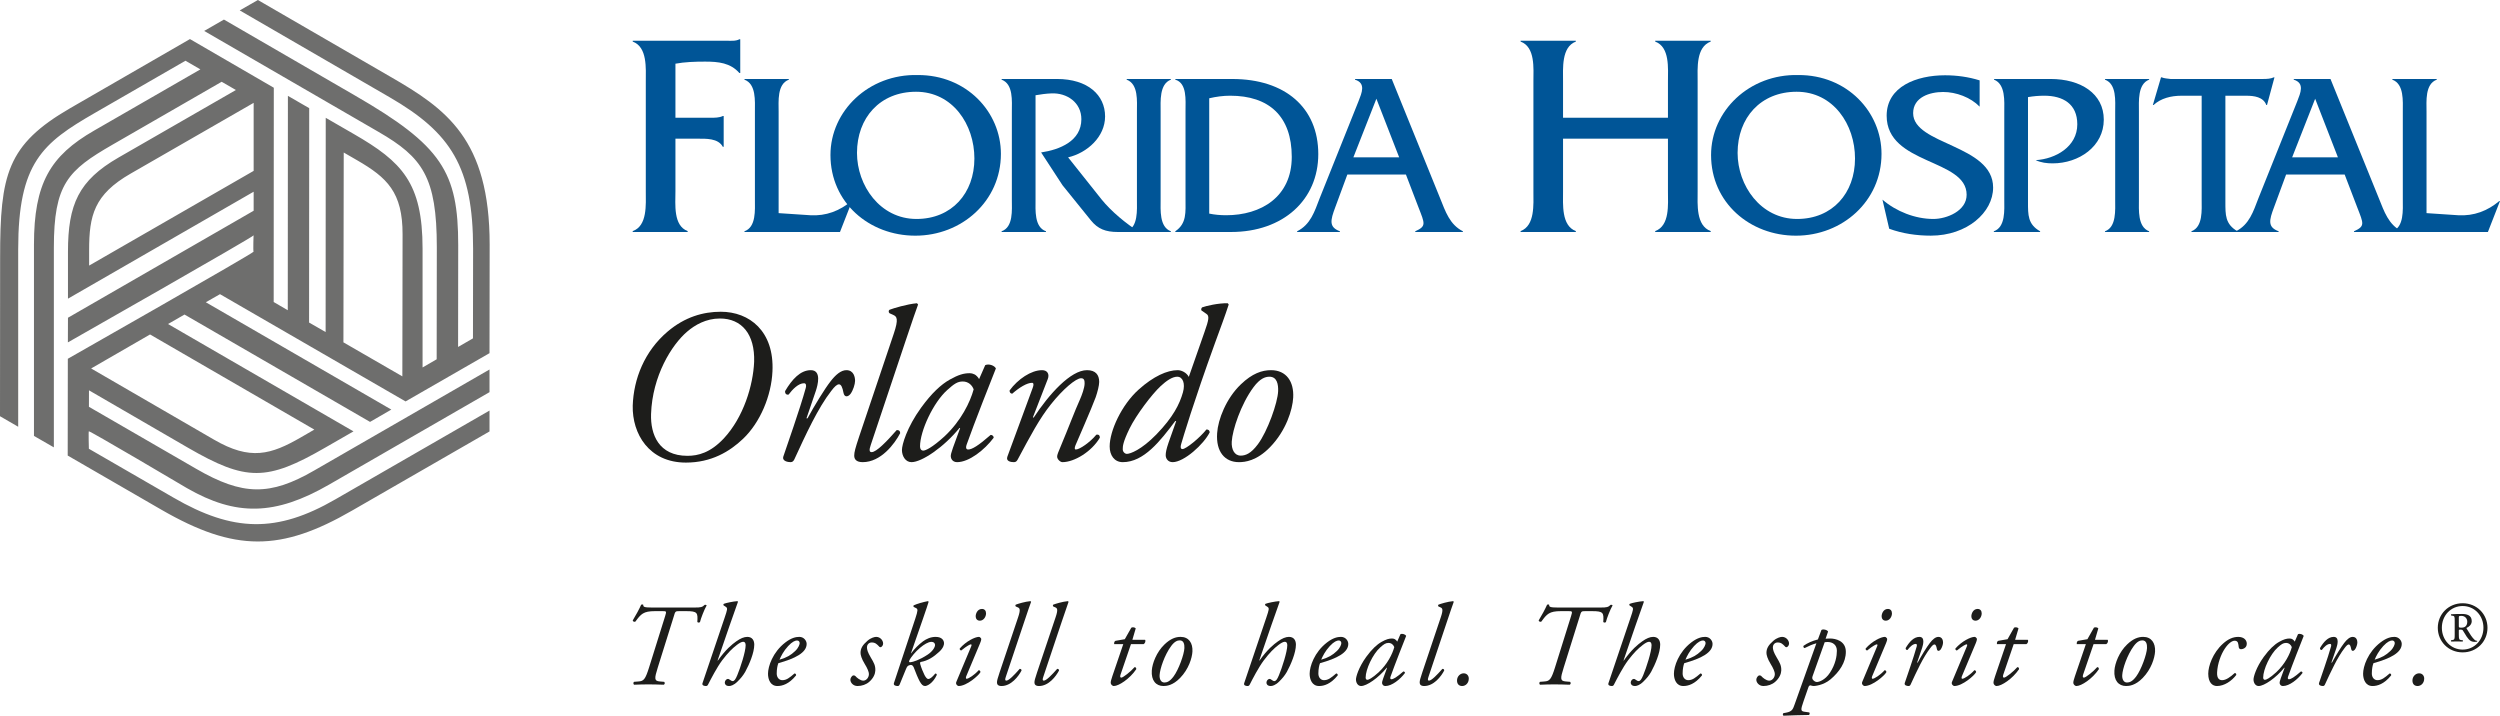 <?xml version="1.0" encoding="UTF-8"?>
<svg xmlns="http://www.w3.org/2000/svg" xmlns:xlink="http://www.w3.org/1999/xlink" width="805.57pt" height="230.62pt" viewBox="0 0 805.57 230.62" version="1.1">
<defs>
<clipPath id="clip1">
  <path d="M 770 25 L 805.57 25 L 805.57 75 L 770 75 Z M 770 25 "/>
</clipPath>
<clipPath id="clip2">
  <path d="M 574 202 L 595 202 L 595 230.621 L 574 230.621 Z M 574 202 "/>
</clipPath>
</defs>
<g id="surface1">
<path style=" stroke:none;fill-rule:nonzero;fill:rgb(43.1%,43.1%,42.699%);fill-opacity:1;" d="M 129.719 75.555 C 129.762 61.949 124.73 57.215 115.016 51.605 L 110.758 49.145 L 110.66 110.312 L 129.648 121.277 Z M 68.926 141.652 C 80.688 148.492 87.301 146.504 97.02 140.895 L 101.281 138.426 L 48.348 107.773 L 29.367 118.73 Z M 42.102 55.938 C 30.301 62.707 28.719 69.434 28.719 80.656 L 28.719 85.578 L 81.734 55.062 L 81.734 33.141 Z M 99.594 103.938 L 104.926 106.992 L 104.961 37.961 L 114.008 43.184 C 129.539 52.137 136.164 58.871 136.164 80.156 L 136.164 118.406 L 140.707 115.77 L 140.754 79.66 C 140.754 57.059 136.152 50.691 121.988 42.508 L 65.793 9.969 L 72.156 6.305 L 114.305 30.73 C 142.422 46.961 147.648 55.43 147.648 79.008 L 147.609 111.801 L 152.402 109.031 L 152.445 80.156 C 152.445 53.785 145.32 42.781 125.5 31.312 L 77.25 3.352 L 83.098 0.004 L 125.75 24.699 C 143.727 35.07 157.781 44.777 157.781 78.836 L 157.734 113.797 L 130.684 129.352 L 70.887 94.789 L 66.324 97.395 L 126.094 131.98 L 119.238 135.949 L 59.453 101.355 L 54.145 104.41 L 113.902 139 L 104.84 144.211 C 85.891 155.152 79.359 155.113 60.617 144.297 L 28.672 125.773 L 28.656 131.082 L 63.227 151.07 C 78.203 159.746 86.996 159.852 101.242 151.609 L 157.734 119.059 L 157.734 126.363 L 106.043 156.156 C 88.594 166.211 76.027 166.367 60.211 157.273 C 60.211 157.273 28.336 138.398 28.637 139 C 28.469 138.676 28.637 144.602 28.637 144.602 L 55.871 160.332 C 75.152 171.523 89.242 171.777 108.062 160.906 L 157.734 132.293 L 157.734 139.023 L 113.48 164.508 C 90.527 177.766 75.723 177.949 51.945 164.211 L 21.816 146.793 L 21.855 115.605 C 21.855 115.605 81.859 81.484 81.699 81.105 C 81.531 80.734 81.699 75.363 81.734 75.824 C 81.781 76.27 21.871 110.328 21.871 110.328 L 21.902 102.383 L 81.734 67.906 L 81.734 61.777 L 21.902 96.238 L 21.902 81.145 C 21.902 65.773 25.367 58.172 38.176 50.773 L 76.016 29 L 71.422 26.348 L 36.281 46.602 C 21.824 54.926 17.355 59.332 17.355 79.828 L 17.355 144.152 L 10.945 140.465 L 10.945 78.836 C 10.945 59.102 16.125 50.238 30.371 42.055 L 64.566 22.355 L 59.762 19.57 L 30.496 36.43 C 13.719 46.102 5.863 52.387 5.863 80.32 L 5.863 137.516 L 0 134.117 L 0.039 82.965 C 0.039 56.301 2.227 46.664 22.602 34.867 L 61.207 12.59 L 88.227 28.27 L 88.188 97.316 L 92.73 99.969 L 92.77 30.883 L 99.637 34.855 L 99.594 103.938 "/>
<path style=" stroke:none;fill-rule:nonzero;fill:rgb(0%,33.333%,59.215%);fill-opacity:1;" d="M 217.645 61.637 C 217.645 65.852 216.902 72.691 221.578 74.465 L 221.578 74.754 L 203.879 74.754 L 203.879 74.465 C 208.66 72.785 208.094 65.852 208.094 61.637 L 208.094 26.332 C 208.094 22.023 208.66 15.18 203.879 13.398 L 203.879 13.121 L 233.848 13.121 C 235.438 13.121 237.035 13.312 238.246 12.656 L 238.531 12.656 L 238.531 23.52 L 238.246 23.52 C 235.352 20.242 231.504 19.855 227.195 19.855 C 223.926 19.855 220.648 19.965 217.645 20.523 L 217.645 37.945 L 228.887 37.945 C 230.289 37.945 231.781 37.945 232.914 37.383 L 233.191 37.383 L 233.191 47.305 L 232.914 47.305 C 231.41 44.496 227.48 44.688 224.574 44.688 L 217.645 44.688 "/>
<path style=" stroke:none;fill-rule:nonzero;fill:rgb(0%,33.333%,59.215%);fill-opacity:1;" d="M 261.086 69.355 C 266.18 69.66 270.598 67.934 274.344 64.781 L 274.566 64.781 L 270.668 74.754 L 239.883 74.754 L 239.883 74.527 C 243.703 73.172 243.254 67.633 243.254 64.262 L 243.254 36.016 C 243.254 32.562 243.703 27.094 239.883 25.672 L 239.883 25.449 L 254.191 25.449 L 254.191 25.672 C 250.367 27.094 250.895 32.641 250.895 36.016 L 250.895 68.676 "/>
<path style=" stroke:none;fill-rule:nonzero;fill:rgb(0%,33.333%,59.215%);fill-opacity:1;" d="M 276.145 49.273 C 276.145 59.762 283.559 70.555 295.32 70.555 C 306.707 70.555 313.977 62.242 313.977 51.07 C 313.977 40.141 307.008 29.566 295.172 29.566 C 283.559 29.566 276.145 37.961 276.145 49.273 M 322.52 49.578 C 322.52 64.852 309.852 75.941 294.945 75.941 C 280.109 75.941 267.598 65.309 267.598 49.949 C 267.598 35.715 279.965 23.801 295.691 24.18 C 311.43 24.102 322.52 36.09 322.52 49.578 "/>
<path style=" stroke:none;fill-rule:nonzero;fill:rgb(0%,33.333%,59.215%);fill-opacity:1;" d="M 340.57 25.449 C 350.609 25.449 356.09 30.691 356.09 37.508 C 356.09 44.105 350.312 49.273 344.172 50.703 L 354.957 64.262 C 358.105 68.148 362.828 72.051 367.102 74.754 L 360.199 74.754 C 356.234 74.754 353.762 73.773 351.512 71.004 L 342.371 59.688 L 335.48 49.121 C 341.477 48.227 348.445 45.453 348.445 38.41 C 348.445 33.02 343.801 29.867 338.777 30.094 C 337.051 30.168 335.41 30.391 333.68 30.691 L 333.68 64.262 C 333.68 67.707 333.234 73.176 337.051 74.527 L 337.051 74.754 L 322.742 74.754 L 322.742 74.527 C 326.566 73.176 326.047 67.633 326.047 64.262 L 326.047 36.016 C 326.047 32.559 326.566 27.094 322.742 25.672 L 322.742 25.449 "/>
<path style=" stroke:none;fill-rule:nonzero;fill:rgb(0%,33.333%,59.215%);fill-opacity:1;" d="M 366.352 36.016 C 366.352 32.566 366.867 27.098 363.043 25.672 L 363.043 25.449 L 377.281 25.449 L 377.281 25.672 C 373.535 27.098 373.984 32.641 373.984 36.016 L 373.984 64.262 C 373.984 67.633 373.535 73.105 377.281 74.527 L 377.281 74.754 L 363.043 74.754 L 363.043 74.527 C 366.797 73.18 366.352 67.633 366.352 64.262 "/>
<path style=" stroke:none;fill-rule:nonzero;fill:rgb(0%,33.333%,59.215%);fill-opacity:1;" d="M 389.645 68.828 C 391.445 69.199 393.242 69.355 395.121 69.355 C 406.273 69.355 416.242 63.504 416.242 50.555 C 416.242 37.434 408.898 30.84 396.387 30.84 C 394.145 30.84 391.895 31.141 389.645 31.668 Z M 382.008 35.715 C 382.008 32.27 382.535 26.793 378.715 25.672 L 378.715 25.453 L 397.062 25.453 C 414.148 25.453 424.789 34.734 424.789 49.648 C 424.789 64.406 413.473 74.754 396.684 74.754 L 378.715 74.754 L 378.715 74.527 C 382.453 71.973 382.008 68.375 382.008 63.961 "/>
<path style=" stroke:none;fill-rule:nonzero;fill:rgb(0%,33.333%,59.215%);fill-opacity:1;" d="M 443.512 31.816 L 436.094 50.703 L 450.855 50.703 Z M 434.148 56.246 L 430.25 66.812 C 428.684 71.004 428.156 73.176 431.754 74.527 L 431.754 74.754 L 417.969 74.754 L 417.969 74.527 C 422.316 72.348 423.59 68.148 425.234 63.887 L 437.746 32.641 C 438.801 29.941 440.219 26.793 436.617 25.672 L 436.617 25.449 L 448.457 25.449 L 464.047 63.887 C 465.77 68.148 467.113 72.348 471.387 74.527 L 471.387 74.754 L 456.027 74.754 L 456.027 74.527 C 459.695 72.875 459.102 72.051 457.074 66.812 L 453.031 56.246 "/>
<path style=" stroke:none;fill-rule:nonzero;fill:rgb(0%,33.333%,59.215%);fill-opacity:1;" d="M 503.656 44.688 L 503.656 61.637 C 503.656 65.852 503.094 72.691 507.777 74.465 L 507.777 74.754 L 489.98 74.754 L 489.98 74.465 C 494.668 72.691 494.109 65.852 494.109 61.637 L 494.109 26.234 C 494.109 22.023 494.758 15.18 489.98 13.398 L 489.98 13.125 L 507.777 13.125 L 507.777 13.398 C 503.094 15.18 503.656 22.023 503.656 26.332 L 503.656 37.945 L 537.461 37.945 L 537.461 26.332 C 537.461 22.023 538.117 15.18 533.352 13.398 L 533.352 13.125 L 551.234 13.125 L 551.234 13.398 C 546.453 15.18 547.023 22.023 547.023 26.234 L 547.023 61.637 C 547.023 65.852 546.453 72.691 551.234 74.465 L 551.234 74.754 L 533.352 74.754 L 533.352 74.465 C 538.117 72.691 537.461 65.852 537.461 61.637 L 537.461 44.688 "/>
<path style=" stroke:none;fill-rule:nonzero;fill:rgb(0%,33.333%,59.215%);fill-opacity:1;" d="M 559.902 49.273 C 559.902 59.762 567.32 70.555 579.082 70.555 C 590.473 70.555 597.738 62.242 597.738 51.07 C 597.738 40.141 590.773 29.566 578.93 29.566 C 567.32 29.566 559.902 37.961 559.902 49.273 M 606.277 49.578 C 606.277 64.852 593.617 75.941 578.711 75.941 C 563.875 75.941 551.355 65.309 551.355 49.949 C 551.355 35.715 563.719 23.801 579.457 24.18 C 595.188 24.102 606.277 36.09 606.277 49.578 "/>
<path style=" stroke:none;fill-rule:nonzero;fill:rgb(0%,33.333%,59.215%);fill-opacity:1;" d="M 637.895 34.363 C 634.98 31.367 630.336 29.641 626.137 29.641 C 621.859 29.641 616.469 31.293 616.469 36.469 C 616.469 46.723 642.238 46.582 642.238 60.434 C 642.238 68.453 633.852 75.934 622.164 75.934 C 617.598 75.934 613.023 75.273 608.75 73.703 L 606.578 64.328 C 611.004 68.148 617.145 70.555 622.988 70.555 C 627.258 70.555 633.703 68.004 633.703 62.762 C 633.703 51.07 607.934 53.172 607.934 37.289 C 607.934 27.852 617.598 24.258 626.738 24.258 C 630.48 24.258 634.297 24.773 637.895 25.902 "/>
<path style=" stroke:none;fill-rule:nonzero;fill:rgb(0%,33.333%,59.215%);fill-opacity:1;" d="M 660.746 25.449 C 670.488 25.449 677.898 30.168 677.898 38.555 C 677.898 47.18 669.891 52.641 661.426 52.641 C 659.543 52.641 657.676 52.418 655.953 51.602 C 662.398 51.227 669.363 47.254 669.363 40.059 C 669.363 33.461 664.719 30.84 658.723 30.84 C 656.93 30.84 655.203 30.992 653.477 31.293 L 653.477 65.082 C 653.477 69.281 653.41 72.273 657.383 74.527 L 657.383 74.754 L 642.465 74.754 L 642.465 74.527 C 646.289 73.176 645.836 67.633 645.836 64.262 L 645.836 36.016 C 645.836 32.641 646.289 27.168 642.539 25.672 L 642.539 25.449 "/>
<path style=" stroke:none;fill-rule:nonzero;fill:rgb(0%,33.333%,59.215%);fill-opacity:1;" d="M 681.57 36.016 C 681.57 32.566 682.098 27.098 678.281 25.672 L 678.281 25.449 L 692.512 25.449 L 692.512 25.672 C 688.766 27.098 689.219 32.641 689.219 36.016 L 689.219 64.262 C 689.219 67.633 688.766 73.105 692.512 74.527 L 692.512 74.754 L 678.281 74.754 L 678.281 74.527 C 682.027 73.18 681.57 67.633 681.57 64.262 "/>
<path style=" stroke:none;fill-rule:nonzero;fill:rgb(0%,33.333%,59.215%);fill-opacity:1;" d="M 717.082 65.008 C 717.082 69.281 717.004 72.195 720.98 74.527 L 720.98 74.754 L 706.145 74.754 L 706.145 74.527 C 709.898 73.105 709.438 67.633 709.438 64.262 L 709.438 30.848 L 702.852 30.848 C 699.621 30.848 696.262 31.668 693.934 33.844 L 693.711 33.844 L 696.336 24.926 L 696.559 24.926 C 697.457 25.297 698.43 25.297 699.402 25.449 L 729.215 25.449 C 730.492 25.449 731.695 25.379 732.668 24.926 L 732.898 24.926 L 730.492 33.844 L 730.273 33.844 C 729.301 31.219 726.305 30.848 723.824 30.848 L 717.082 30.848 "/>
<path style=" stroke:none;fill-rule:nonzero;fill:rgb(0%,33.333%,59.215%);fill-opacity:1;" d="M 746.008 31.816 L 738.59 50.703 L 753.348 50.703 Z M 736.645 56.246 L 732.746 66.812 C 731.168 71.004 730.645 73.176 734.238 74.527 L 734.238 74.754 L 720.465 74.754 L 720.465 74.527 C 724.801 72.348 726.078 68.148 727.723 63.887 L 740.238 32.641 C 741.285 29.941 742.711 26.793 739.105 25.672 L 739.105 25.449 L 750.949 25.449 L 766.531 63.887 C 768.258 68.148 769.609 72.348 773.879 74.527 L 773.879 74.754 L 758.52 74.754 L 758.52 74.527 C 762.191 72.875 761.59 72.051 759.566 66.812 L 755.523 56.246 "/>
<g clip-path="url(#clip1)" clip-rule="nonzero">
<path style=" stroke:none;fill-rule:nonzero;fill:rgb(0%,33.333%,59.215%);fill-opacity:1;" d="M 792.078 69.355 C 797.176 69.66 801.594 67.934 805.34 64.781 L 805.566 64.781 L 801.672 74.754 L 770.879 74.754 L 770.879 74.527 C 774.699 73.172 774.254 67.633 774.254 64.262 L 774.254 36.016 C 774.254 32.562 774.699 27.094 770.879 25.672 L 770.879 25.449 L 785.191 25.449 L 785.191 25.672 C 781.363 27.094 781.895 32.641 781.895 36.016 L 781.895 68.676 "/>
</g>
<path style=" stroke:none;fill-rule:nonzero;fill:rgb(11.4%,11.4%,10.599%);fill-opacity:1;" d="M 221.445 106.84 C 216.395 111.125 210.203 121.172 209.789 133.387 C 209.574 140 212.246 146.879 221.516 146.879 C 224.953 146.879 228.895 145.895 233.246 141.258 C 239.57 134.449 242.664 124.266 243.004 116.609 C 243.289 107.688 239.008 102.629 231.98 102.629 C 227.484 102.629 223.906 104.734 221.445 106.84 M 248.906 119.695 C 248.559 127.488 244.98 136.125 239.422 141.406 C 235.145 145.48 229.242 149.059 221.023 149.059 C 209.09 149.059 203.676 139.715 203.883 130.723 C 204.164 122.09 207.676 113.168 215.125 106.84 C 220.676 102.137 226.57 100.453 232.266 100.453 C 241.465 100.453 249.539 106.707 248.906 119.695 "/>
<path style=" stroke:none;fill-rule:nonzero;fill:rgb(11.4%,11.4%,10.599%);fill-opacity:1;" d="M 262.887 125.949 L 259.867 134.797 L 260.211 134.797 C 262.328 130.863 265.77 125.246 267.594 122.926 C 269.203 120.82 270.965 119.277 272.719 119.277 C 275.18 119.277 275.527 121.664 275.527 122.719 C 275.527 123.77 274.895 125.805 274.055 126.93 C 273.207 127.984 272.086 128.059 271.801 126.586 C 271.453 124.754 271.031 123.844 270.336 123.844 C 269.699 123.844 268.926 124.547 267.867 125.949 C 263.586 131.426 259.652 140 255.934 148.07 C 255.652 148.633 255.305 148.918 254.738 148.918 C 253.965 148.918 251.934 148.633 252.414 147.098 C 253.332 144.277 257.766 131.848 259.652 124.965 C 259.867 124.195 259.727 123.492 259.098 123.492 C 257.266 123.492 255.367 125.461 254.109 127.145 C 253.402 127.285 252.918 126.859 252.98 126.02 C 255.223 122.227 257.898 119.277 261.266 119.277 C 264.789 119.277 263.52 124.055 262.887 125.949 "/>
<path style=" stroke:none;fill-rule:nonzero;fill:rgb(11.4%,11.4%,10.599%);fill-opacity:1;" d="M 280.586 143.367 C 280.023 144.988 280.098 145.688 280.867 145.688 C 282.414 145.688 285.715 142.25 288.945 138.586 C 289.648 138.52 290.066 138.875 290.066 139.578 C 288.246 143.09 283.816 148.918 277.988 148.918 C 275.879 148.918 275.254 147.938 275.254 146.812 C 275.254 145.688 275.605 144.426 276.789 140.836 L 287.969 107.617 C 289.648 102.699 288.945 101.996 287.891 101.508 L 286.629 100.934 C 286.277 100.66 286.277 100.027 286.629 99.816 C 287.891 99.328 292.25 98 295.477 97.711 L 295.828 98.133 C 294.918 100.66 294.215 102.633 291.68 110.215 "/>
<path style=" stroke:none;fill-rule:nonzero;fill:rgb(11.4%,11.4%,10.599%);fill-opacity:1;" d="M 305.238 125.668 C 300.742 129.672 296.457 138.871 296.457 143.859 C 296.457 144.707 296.879 145.199 297.508 145.199 C 298.215 145.199 300.324 144.277 304.328 140.629 C 309.668 135.648 312.613 129.598 313.738 125.461 C 313.246 124.125 312.055 122.926 310.227 122.926 C 308.543 122.926 307.418 123.699 305.238 125.668 M 317.465 117.66 C 318.652 117.105 320.48 117.805 320.902 118.719 C 319.852 121.312 313.738 136.836 311.492 143.23 C 311.07 144.426 311.418 144.844 311.98 144.844 C 313.176 144.844 315.215 143.648 319.223 140.137 C 319.711 140.137 320.199 140.488 320.199 141.047 C 317.25 144.988 312.262 148.918 308.402 148.918 C 306.789 148.918 306.363 147.59 306.363 147.02 C 306.363 146.531 306.508 145.895 307.07 144.277 L 309.383 137.957 L 309.176 137.891 C 304.188 144.074 297.02 148.918 293.715 148.918 C 291.754 148.918 290.629 146.949 290.629 144.988 C 290.629 143.367 292.176 137.75 296.812 131.359 C 300.18 126.727 303.199 123.906 306.086 122.293 C 308.824 120.754 310.578 120.258 312.402 120.258 C 313.176 120.258 313.672 120.477 314.094 120.676 C 314.379 120.82 315.148 121.445 315.492 122.156 "/>
<path style=" stroke:none;fill-rule:nonzero;fill:rgb(11.4%,11.4%,10.599%);fill-opacity:1;" d="M 332.84 134.449 L 333.059 134.59 C 338.039 127.004 344.988 119.277 350.262 119.277 C 353 119.277 354.191 120.754 354.191 123.066 C 354.191 124.195 353.633 126.367 353.07 127.984 C 351.805 131.496 346.75 142.945 346.539 143.512 C 346.258 144.215 346.184 144.844 346.676 144.844 C 347.879 144.844 351.25 142.523 353.277 140.066 C 354.262 139.926 354.398 140.488 354.398 141.047 C 351.738 145.543 346.184 148.918 342.324 148.918 C 341.691 148.918 340.641 148.004 340.641 147.156 C 340.641 146.531 340.852 146.039 342.324 142.523 C 343.801 139.082 346.402 132.199 348.008 128.691 C 348.57 127.422 349.492 124.965 349.492 123.559 C 349.492 122.719 349.418 121.879 348.363 121.879 C 346.676 121.879 342.539 125.387 338.672 130.234 C 334.949 134.867 332.07 140.344 327.93 148.07 C 327.57 148.707 327.289 148.918 326.66 148.918 C 325.891 148.918 323.992 148.707 324.621 147.098 C 324.98 146.176 332.418 125.949 332.773 124.965 C 333.121 124.055 333.121 123.352 332.555 123.352 C 330.938 123.352 328.484 124.828 326.172 126.859 C 325.609 126.859 325.254 126.367 325.324 125.805 C 327.996 122.156 332.281 119.277 335.789 119.277 C 337.48 119.277 338.25 120.539 337.617 122.156 "/>
<path style=" stroke:none;fill-rule:nonzero;fill:rgb(11.4%,11.4%,10.599%);fill-opacity:1;" d="M 374.004 124.406 C 371.195 127.004 366.133 133.676 363.965 138.098 C 361.781 142.598 361.781 143.859 361.781 144.77 C 361.781 145.617 362.484 146.25 363.113 146.25 C 364.172 146.25 367.75 144.988 372.605 140 C 378.07 134.375 380.117 130.156 381.172 126.441 C 382.004 123.492 381.098 121.387 379.34 121.387 C 377.723 121.387 375.828 122.719 374.004 124.406 M 388.125 106.984 C 389.531 103.043 389.734 101.785 388.754 101.152 L 387.133 100.027 C 386.996 99.754 387.066 99.328 387.352 99.043 C 388.684 98.555 392.613 97.645 395.633 97.711 L 395.922 98.133 C 394.652 102.062 393.602 104.734 391.492 110.566 C 384.543 129.746 381.234 140.98 380.605 143.09 C 380.324 144 380.391 144.707 381.027 144.707 C 382.148 144.707 386.574 141.125 388.754 138.383 C 389.387 138.383 389.734 138.668 389.805 139.293 C 387.914 143.156 381.523 148.918 377.863 148.918 C 376.391 148.918 375.621 147.793 375.621 146.668 C 375.621 145.828 375.828 144.707 376.531 142.664 L 378.992 135.715 L 378.715 135.648 C 373.863 142.105 368.594 148.918 361.781 148.918 C 359.047 148.918 357.566 146.668 357.566 143.859 C 357.566 138.875 361.359 130.516 366.91 125.527 C 371.688 121.238 376.113 119.277 379.484 119.277 C 380.605 119.277 382.293 119.98 383.066 121.445 "/>
<path style=" stroke:none;fill-rule:nonzero;fill:rgb(11.4%,11.4%,10.599%);fill-opacity:1;" d="M 403.926 124.754 C 399.844 130.234 397.109 138.586 396.902 142.312 C 396.762 144.773 397.742 146.812 399.781 146.812 C 401.324 146.812 403.074 146.176 405.324 143.156 C 408.422 139.016 411.723 129.746 411.852 126.02 C 411.926 123.844 411.504 121.387 409.051 121.387 C 407.641 121.387 405.961 122.016 403.926 124.754 M 416.703 128.125 C 416.492 131.988 414.449 138.727 409.258 144.074 C 404.902 148.566 401.109 148.918 399.215 148.918 C 394.723 148.918 391.773 145.617 392.195 139.578 C 392.469 135.219 395.07 128.406 399.844 123.844 C 403.504 120.328 406.66 119.277 409.543 119.277 C 414.527 119.277 416.988 123 416.703 128.125 "/>
<path style=" stroke:none;fill-rule:nonzero;fill:rgb(11.4%,11.4%,10.599%);fill-opacity:1;" d="M 223.875 195.762 C 225.785 195.762 226.316 195.66 227.062 194.906 C 227.25 194.828 227.633 194.906 227.699 195.09 C 226.949 196.363 225.785 199.402 225.562 200.418 C 225.414 200.684 224.883 200.684 224.699 200.418 C 224.883 197.461 224.773 196.926 221.137 196.926 L 218.852 196.926 C 217.652 196.926 217.566 196.996 217.125 198.582 L 211.945 215.125 C 210.863 218.613 210.742 219.434 212.617 219.586 L 214.008 219.703 C 214.309 219.961 214.27 220.488 213.855 220.637 C 211.836 220.562 210.52 220.531 208.906 220.531 C 207.367 220.531 206.098 220.562 204.328 220.637 C 204.027 220.449 204.027 219.926 204.289 219.703 L 205.754 219.586 C 207.406 219.473 207.934 218.945 209.133 215.125 L 214.309 198.582 C 214.836 196.926 214.723 196.926 213.52 196.926 L 211.047 196.926 C 207.332 196.926 206.539 197.828 204.738 200.305 C 204.371 200.465 203.949 200.273 203.879 199.93 C 204.816 198.422 206.055 196.105 206.578 194.906 C 206.73 194.715 207.145 194.715 207.293 194.906 C 207.18 195.574 207.707 195.762 209.996 195.762 "/>
<path style=" stroke:none;fill-rule:nonzero;fill:rgb(11.4%,11.4%,10.599%);fill-opacity:1;" d="M 233.516 198.984 C 234.34 196.516 234.527 195.984 233.93 195.574 L 233.141 195.055 C 233.062 194.859 233.062 194.715 233.254 194.562 C 233.852 194.301 236.328 193.777 237.641 193.703 L 237.793 193.926 C 237.039 196.027 235.84 199.434 235.094 201.582 L 231.223 212.832 L 231.223 212.789 L 231.305 212.875 C 233.93 209.156 235.879 207.66 237.223 206.68 C 238.578 205.703 239.777 205.219 240.793 205.219 C 242.445 205.219 243.047 206.418 243.047 207.734 C 243.047 210.32 241.434 214.113 240.117 216.516 C 239.367 217.793 238.652 218.613 237.68 219.586 C 236.445 220.832 235.43 221.055 234.941 221.055 C 233.703 221.055 233.551 220.262 233.551 219.961 C 233.551 219.324 234.078 218.758 234.566 218.758 C 234.715 218.758 234.906 218.84 235.094 218.984 C 235.395 219.215 235.809 219.473 236.07 219.473 C 236.621 219.473 236.996 218.918 237.562 217.598 C 238.578 215.164 240.266 209.988 240.266 207.918 C 240.266 207.207 240.004 206.793 239.477 206.793 C 238.953 206.793 238.164 207.25 237.449 207.809 C 235.879 209.012 234.641 210.246 232.688 212.789 C 231.008 215.055 229.129 218.684 228.152 220.598 C 228.004 220.898 227.812 221.055 227.477 221.055 C 227.062 221.055 226.047 220.938 226.387 220.074 "/>
<path style=" stroke:none;fill-rule:nonzero;fill:rgb(11.4%,11.4%,10.599%);fill-opacity:1;" d="M 253.961 208.184 C 252.496 209.758 251.633 211.484 251.18 212.57 C 253.66 211.824 254.82 211.109 256.211 209.793 C 257.367 208.711 257.672 207.582 257.672 207.25 C 257.672 206.871 257.48 206.379 256.812 206.379 C 256.285 206.379 255.309 206.719 253.961 208.184 M 259.926 207.48 C 259.926 210.32 256.211 212.195 250.809 213.695 C 250.543 214.34 250.281 215.535 250.281 217.035 C 250.281 218.312 251.066 219.172 252.082 219.172 C 253.434 219.172 254.371 218.426 256.016 217.004 C 256.359 217.004 256.586 217.301 256.512 217.637 C 254.223 220.449 252.082 221.055 250.504 221.055 C 248.254 221.055 247.473 218.945 247.473 217.109 C 247.473 214.75 248.969 210.168 253.059 207.02 C 255.008 205.512 256.469 205.219 257.562 205.219 C 259.059 205.219 259.926 206.492 259.926 207.48 "/>
<path style=" stroke:none;fill-rule:nonzero;fill:rgb(11.4%,11.4%,10.599%);fill-opacity:1;" d="M 284.566 207.355 C 284.566 207.957 284.191 208.371 283.891 208.516 C 283.629 208.598 283.402 208.516 283.176 208.215 C 282.543 207.582 282.051 207.02 280.887 207.02 C 279.801 207.02 279.355 207.957 279.355 208.516 C 279.355 209.305 279.543 210.094 280.629 211.934 C 281.566 213.508 282.129 214.449 282.051 216.098 C 282.012 217.109 281.488 218.5 280.098 219.699 C 279.129 220.562 277.738 221.055 276.312 221.055 C 274.883 221.055 274.02 219.926 274.02 219.059 C 274.02 218.684 274.172 218.27 274.59 217.824 C 274.883 217.562 275.297 217.562 275.605 217.824 C 276.09 218.391 277.215 219.324 278.191 219.324 C 279.086 219.324 279.988 218.391 279.988 217.184 C 279.988 216.547 279.543 215.387 278.605 213.883 C 277.629 212.301 277.289 211.035 277.289 210.395 C 277.289 208.934 277.926 207.852 279.543 206.457 C 280.629 205.512 281.824 205.219 282.312 205.219 C 283.703 205.219 284.566 206.418 284.566 207.355 "/>
<path style=" stroke:none;fill-rule:nonzero;fill:rgb(11.4%,11.4%,10.599%);fill-opacity:1;" d="M 300.098 206.828 C 299.125 206.828 297.738 207.656 296.457 208.742 C 295.066 209.914 293.5 211.75 293.008 212.832 C 292.855 213.207 292.895 213.473 293.387 213.391 C 294.176 213.316 296.27 212.684 298.898 210.953 C 300.469 209.914 301.301 208.598 301.301 207.809 C 301.301 207.355 300.965 206.828 300.098 206.828 M 294.926 199.363 C 295.785 196.738 295.82 196.254 295.184 195.949 L 294.516 195.617 C 294.285 195.465 294.242 195.238 294.434 195.055 C 295.562 194.527 297.398 194.004 299.008 193.703 L 299.238 193.891 C 298.941 194.938 298.484 196.215 297.398 199.402 L 293.535 210.508 L 293.605 210.508 C 294.695 209.043 295.938 207.773 297.434 206.648 C 298.484 205.891 299.871 205.223 301.488 205.223 C 303.66 205.223 304.191 206.492 304.191 207.281 C 304.191 207.727 304.035 208.742 302.648 210.02 C 300.891 211.637 299.051 212.906 296.645 213.316 C 296.387 213.473 296.457 213.809 296.535 214.039 C 296.832 215.125 297.512 216.777 297.922 217.562 C 298.379 218.391 298.754 218.793 299.125 218.793 C 299.609 218.793 300.328 218.312 301.379 217.035 C 301.711 217.035 301.859 217.184 301.859 217.492 C 300.555 220.301 298.676 221.055 298.074 221.055 C 297.398 221.055 296.949 220.598 296.352 219.547 C 295.895 218.723 294.965 216.543 294.621 215.531 C 294.324 214.566 293.91 214.141 293.23 214.297 C 292.484 214.484 292.297 214.676 291.848 215.797 L 289.895 220.562 C 289.746 220.898 289.594 221.055 289.254 221.055 C 288.84 221.055 287.758 220.938 288.059 220.074 "/>
<path style=" stroke:none;fill-rule:nonzero;fill:rgb(11.4%,11.4%,10.599%);fill-opacity:1;" d="M 317.73 197.641 C 317.73 198.801 316.902 200.004 315.738 200.004 C 314.762 200.004 314.391 199.25 314.391 198.582 C 314.391 197.754 314.949 196.215 316.422 196.215 C 317.277 196.215 317.73 196.816 317.73 197.641 M 312.926 208.332 C 313.113 207.914 313.113 207.621 312.852 207.621 C 312.594 207.621 311.617 208.07 309.738 209.605 C 309.402 209.574 309.18 209.273 309.25 208.973 C 311.312 206.602 314.207 205.219 315.438 205.219 C 315.703 205.219 315.891 205.441 316.039 205.59 C 316.266 205.812 316.266 206.16 315.816 207.25 L 311.352 217.898 C 311.207 218.27 311.172 218.723 311.461 218.723 C 312.105 218.723 314.09 217.41 315.363 215.953 C 315.738 215.988 315.926 216.246 315.926 216.59 C 315.363 217.668 311.504 221.055 308.91 221.055 C 308.723 221.055 308.496 220.938 308.309 220.707 C 308.086 220.449 307.977 220.105 308.164 219.699 "/>
<path style=" stroke:none;fill-rule:nonzero;fill:rgb(11.4%,11.4%,10.599%);fill-opacity:1;" d="M 324.105 218.082 C 323.805 218.945 323.84 219.32 324.258 219.32 C 325.086 219.32 326.84 217.492 328.566 215.531 C 328.941 215.5 329.168 215.688 329.168 216.062 C 328.195 217.934 325.824 221.055 322.715 221.055 C 321.594 221.055 321.254 220.527 321.254 219.93 C 321.254 219.32 321.438 218.645 322.078 216.734 L 328.039 198.984 C 328.941 196.363 328.566 195.984 328.008 195.727 L 327.328 195.43 C 327.141 195.285 327.141 194.941 327.328 194.828 C 328.008 194.562 330.336 193.848 332.051 193.703 L 332.25 193.926 C 331.754 195.285 331.383 196.328 330.031 200.379 "/>
<path style=" stroke:none;fill-rule:nonzero;fill:rgb(11.4%,11.4%,10.599%);fill-opacity:1;" d="M 336.184 218.082 C 335.883 218.945 335.922 219.32 336.328 219.32 C 337.16 219.32 338.922 217.492 340.648 215.531 C 341.023 215.5 341.25 215.688 341.25 216.062 C 340.273 217.934 337.906 221.055 334.793 221.055 C 333.672 221.055 333.328 220.527 333.328 219.93 C 333.328 219.32 333.516 218.645 334.156 216.734 L 340.117 198.984 C 341.023 196.363 340.648 195.984 340.086 195.727 L 339.406 195.43 C 339.227 195.285 339.227 194.941 339.406 194.828 C 340.086 194.562 342.41 193.848 344.133 193.703 L 344.32 193.926 C 343.84 195.285 343.465 196.328 342.109 200.379 "/>
<path style=" stroke:none;fill-rule:nonzero;fill:rgb(11.4%,11.4%,10.599%);fill-opacity:1;" d="M 364.434 207.551 L 361.059 217.41 C 360.828 218.125 361.016 218.352 361.32 218.352 C 361.883 218.352 364.355 216.402 365.594 214.973 C 365.965 214.973 366.191 215.199 366.121 215.656 C 364.012 218.758 360.496 221.055 358.914 221.055 C 358.391 221.055 357.902 220.488 357.902 220.035 C 357.902 219.547 358.055 219.023 358.426 217.898 L 361.953 207.551 L 359.023 207.551 C 358.949 207.168 359.066 206.645 359.438 206.492 L 362.441 205.969 L 364.543 202.254 C 364.918 202.031 365.668 202.109 365.965 202.484 L 364.887 206.156 L 368.973 206.156 C 369.234 206.527 369.008 207.281 368.52 207.551 "/>
<path style=" stroke:none;fill-rule:nonzero;fill:rgb(11.4%,11.4%,10.599%);fill-opacity:1;" d="M 377.402 208.141 C 375.23 211.07 373.77 215.535 373.656 217.523 C 373.582 218.84 374.102 219.926 375.195 219.926 C 376.023 219.926 376.965 219.586 378.16 217.969 C 379.809 215.762 381.574 210.809 381.645 208.824 C 381.691 207.66 381.461 206.344 380.141 206.344 C 379.395 206.344 378.496 206.68 377.402 208.141 M 384.234 209.949 C 384.125 212 383.039 215.613 380.258 218.461 C 377.93 220.867 375.906 221.055 374.895 221.055 C 372.496 221.055 370.918 219.281 371.141 216.062 C 371.297 213.738 372.684 210.094 375.23 207.66 C 377.18 205.781 378.867 205.219 380.41 205.219 C 383.074 205.219 384.383 207.207 384.234 209.949 "/>
<path style=" stroke:none;fill-rule:nonzero;fill:rgb(11.4%,11.4%,10.599%);fill-opacity:1;" d="M 408.051 198.984 C 408.875 196.516 409.062 195.984 408.461 195.574 L 407.68 195.055 C 407.602 194.859 407.602 194.715 407.789 194.562 C 408.398 194.301 410.867 193.777 412.176 193.703 L 412.332 193.926 C 411.578 196.027 410.379 199.434 409.629 201.582 L 405.762 212.832 L 405.762 212.789 L 405.836 212.875 C 408.461 209.156 410.414 207.66 411.77 206.68 C 413.121 205.703 414.312 205.219 415.328 205.219 C 416.98 205.219 417.582 206.418 417.582 207.734 C 417.582 210.32 415.965 214.113 414.652 216.516 C 413.902 217.793 413.191 218.613 412.215 219.586 C 410.98 220.832 409.965 221.055 409.477 221.055 C 408.238 221.055 408.086 220.262 408.086 219.961 C 408.086 219.324 408.613 218.758 409.102 218.758 C 409.25 218.758 409.441 218.84 409.629 218.984 C 409.93 219.215 410.348 219.473 410.605 219.473 C 411.16 219.473 411.547 218.918 412.102 217.598 C 413.121 215.164 414.801 209.988 414.801 207.918 C 414.801 207.207 414.539 206.793 414.02 206.793 C 413.488 206.793 412.703 207.25 411.984 207.809 C 410.414 209.012 409.176 210.246 407.234 212.789 C 405.543 215.055 403.664 218.684 402.695 220.598 C 402.539 220.898 402.348 221.055 402.012 221.055 C 401.605 221.055 400.594 220.938 400.93 220.074 "/>
<path style=" stroke:none;fill-rule:nonzero;fill:rgb(11.4%,11.4%,10.599%);fill-opacity:1;" d="M 428.496 208.184 C 427.035 209.758 426.172 211.484 425.723 212.57 C 428.195 211.824 429.359 211.109 430.75 209.793 C 431.91 208.711 432.211 207.582 432.211 207.25 C 432.211 206.871 432.02 206.379 431.348 206.379 C 430.82 206.379 429.848 206.719 428.496 208.184 M 434.457 207.48 C 434.457 210.32 430.75 212.195 425.348 213.695 C 425.086 214.34 424.816 215.535 424.816 217.035 C 424.816 218.312 425.609 219.172 426.617 219.172 C 427.973 219.172 428.906 218.426 430.562 217.004 C 430.898 217.004 431.121 217.301 431.047 217.637 C 428.758 220.449 426.617 221.055 425.043 221.055 C 422.793 221.055 422.004 218.945 422.004 217.109 C 422.004 214.75 423.508 210.168 427.594 207.02 C 429.547 205.512 431.012 205.219 432.098 205.219 C 433.598 205.219 434.457 206.492 434.457 207.48 "/>
<path style=" stroke:none;fill-rule:nonzero;fill:rgb(11.4%,11.4%,10.599%);fill-opacity:1;" d="M 444.734 208.629 C 442.336 210.773 440.047 215.688 440.047 218.348 C 440.047 218.793 440.273 219.059 440.613 219.059 C 440.984 219.059 442.113 218.574 444.25 216.621 C 447.098 213.965 448.676 210.734 449.277 208.52 C 449.016 207.809 448.379 207.168 447.406 207.168 C 446.5 207.168 445.902 207.582 444.734 208.629 M 451.262 204.352 C 451.902 204.055 452.879 204.426 453.102 204.918 C 452.539 206.305 449.277 214.598 448.078 218.008 C 447.852 218.648 448.047 218.875 448.34 218.875 C 448.973 218.875 450.062 218.234 452.199 216.363 C 452.465 216.363 452.727 216.543 452.727 216.848 C 451.148 218.945 448.488 221.055 446.43 221.055 C 445.562 221.055 445.336 220.336 445.336 220.035 C 445.336 219.773 445.414 219.434 445.715 218.574 L 446.949 215.199 L 446.84 215.16 C 444.18 218.457 440.348 221.055 438.59 221.055 C 437.535 221.055 436.93 220 436.93 218.945 C 436.93 218.082 437.766 215.086 440.234 211.668 C 442.039 209.199 443.648 207.695 445.191 206.828 C 446.648 206 447.59 205.742 448.562 205.742 C 448.973 205.742 449.246 205.855 449.465 205.969 C 449.621 206.043 450.035 206.383 450.215 206.758 "/>
<path style=" stroke:none;fill-rule:nonzero;fill:rgb(11.4%,11.4%,10.599%);fill-opacity:1;" d="M 460.305 218.082 C 460.004 218.945 460.043 219.32 460.453 219.32 C 461.281 219.32 463.043 217.492 464.77 215.531 C 465.141 215.5 465.367 215.688 465.367 216.062 C 464.391 217.934 462.023 221.055 458.914 221.055 C 457.785 221.055 457.461 220.527 457.461 219.93 C 457.461 219.32 457.637 218.645 458.277 216.734 L 464.238 198.984 C 465.141 196.363 464.77 195.984 464.203 195.727 L 463.531 195.43 C 463.344 195.285 463.344 194.941 463.531 194.828 C 464.203 194.562 466.531 193.848 468.254 193.703 L 468.441 193.926 C 467.953 195.285 467.578 196.328 466.23 200.379 "/>
<path style=" stroke:none;fill-rule:nonzero;fill:rgb(11.4%,11.4%,10.599%);fill-opacity:1;" d="M 473.285 218.648 C 473.285 220.148 472.23 221.055 471.141 221.055 C 470.094 221.055 469.492 220.375 469.492 219.281 C 469.492 217.934 470.539 216.961 471.633 216.961 C 472.719 216.961 473.285 217.793 473.285 218.648 "/>
<path style=" stroke:none;fill-rule:nonzero;fill:rgb(11.4%,11.4%,10.599%);fill-opacity:1;" d="M 515.789 195.762 C 517.691 195.762 518.23 195.66 518.977 194.906 C 519.168 194.828 519.539 194.906 519.617 195.09 C 518.859 196.363 517.691 199.402 517.48 200.418 C 517.332 200.684 516.805 200.684 516.617 200.418 C 516.805 197.461 516.691 196.926 513.047 196.926 L 510.766 196.926 C 509.562 196.926 509.488 196.996 509.039 198.582 L 503.863 215.125 C 502.77 218.613 502.66 219.434 504.531 219.586 L 505.926 219.703 C 506.227 219.961 506.184 220.488 505.773 220.637 C 503.75 220.562 502.438 220.531 500.82 220.531 C 499.281 220.531 498.012 220.562 496.246 220.637 C 495.945 220.449 495.945 219.926 496.211 219.703 L 497.676 219.586 C 499.316 219.473 499.848 218.945 501.051 215.125 L 506.227 198.582 C 506.746 196.926 506.637 196.926 505.434 196.926 L 502.961 196.926 C 499.242 196.926 498.453 197.828 496.656 200.305 C 496.285 200.465 495.871 200.273 495.797 199.93 C 496.734 198.422 497.977 196.105 498.492 194.906 C 498.645 194.715 499.059 194.715 499.203 194.906 C 499.094 195.574 499.617 195.762 501.91 195.762 "/>
<path style=" stroke:none;fill-rule:nonzero;fill:rgb(11.4%,11.4%,10.599%);fill-opacity:1;" d="M 525.426 198.984 C 526.254 196.516 526.441 195.984 525.844 195.574 L 525.051 195.055 C 524.977 194.859 524.977 194.715 525.164 194.562 C 525.766 194.301 528.242 193.777 529.555 193.703 L 529.703 193.926 C 528.953 196.027 527.754 199.434 527.004 201.582 L 523.145 212.832 L 523.145 212.789 L 523.215 212.875 C 525.844 209.156 527.793 207.66 529.145 206.68 C 530.492 205.703 531.691 205.219 532.703 205.219 C 534.348 205.219 534.961 206.418 534.961 207.734 C 534.961 210.32 533.344 214.113 532.027 216.516 C 531.281 217.793 530.562 218.613 529.586 219.586 C 528.355 220.832 527.332 221.055 526.855 221.055 C 525.613 221.055 525.465 220.262 525.465 219.961 C 525.465 219.324 525.988 218.758 526.477 218.758 C 526.629 218.758 526.816 218.84 527.004 218.984 C 527.305 219.215 527.719 219.473 527.98 219.473 C 528.543 219.473 528.922 218.918 529.48 217.598 C 530.492 215.164 532.18 209.988 532.18 207.918 C 532.18 207.207 531.914 206.793 531.391 206.793 C 530.867 206.793 530.078 207.25 529.367 207.809 C 527.793 209.012 526.555 210.246 524.602 212.789 C 522.918 215.055 521.039 218.684 520.062 220.598 C 519.914 220.898 519.727 221.055 519.387 221.055 C 518.973 221.055 517.961 220.938 518.309 220.074 "/>
<path style=" stroke:none;fill-rule:nonzero;fill:rgb(11.4%,11.4%,10.599%);fill-opacity:1;" d="M 545.871 208.184 C 544.41 209.758 543.551 211.484 543.098 212.57 C 545.57 211.824 546.734 211.109 548.121 209.793 C 549.285 208.711 549.586 207.582 549.586 207.25 C 549.586 206.871 549.395 206.379 548.723 206.379 C 548.195 206.379 547.223 206.719 545.871 208.184 M 551.836 207.48 C 551.836 210.32 548.121 212.195 542.715 213.695 C 542.453 214.34 542.191 215.535 542.191 217.035 C 542.191 218.312 542.984 219.172 543.996 219.172 C 545.348 219.172 546.285 218.426 547.934 217.004 C 548.27 217.004 548.496 217.301 548.422 217.637 C 546.137 220.449 543.996 221.055 542.414 221.055 C 540.16 221.055 539.383 218.945 539.383 217.109 C 539.383 214.75 540.879 210.168 544.969 207.02 C 546.926 205.512 548.383 205.219 549.473 205.219 C 550.973 205.219 551.836 206.492 551.836 207.48 "/>
<path style=" stroke:none;fill-rule:nonzero;fill:rgb(11.4%,11.4%,10.599%);fill-opacity:1;" d="M 576.48 207.355 C 576.48 207.957 576.105 208.371 575.797 208.516 C 575.539 208.598 575.312 208.516 575.09 208.215 C 574.449 207.582 573.973 207.02 572.809 207.02 C 571.719 207.02 571.266 207.957 571.266 208.516 C 571.266 209.305 571.453 210.094 572.543 211.934 C 573.48 213.508 574.039 214.449 573.973 216.098 C 573.93 217.109 573.398 218.5 572.02 219.699 C 571.043 220.562 569.656 221.055 568.23 221.055 C 566.797 221.055 565.938 219.926 565.938 219.059 C 565.938 218.684 566.086 218.27 566.5 217.824 C 566.797 217.562 567.219 217.562 567.512 217.824 C 568 218.391 569.125 219.324 570.102 219.324 C 571.004 219.324 571.902 218.391 571.902 217.184 C 571.902 216.547 571.453 215.387 570.516 213.883 C 569.543 212.301 569.199 211.035 569.199 210.395 C 569.199 208.934 569.84 207.852 571.453 206.457 C 572.543 205.512 573.742 205.219 574.23 205.219 C 575.617 205.219 576.48 206.418 576.48 207.355 "/>
<g clip-path="url(#clip2)" clip-rule="nonzero">
<path style=" stroke:none;fill-rule:nonzero;fill:rgb(11.4%,11.4%,10.599%);fill-opacity:1;" d="M 584.059 217.898 C 583.91 218.312 583.941 218.684 584.09 218.914 C 584.32 219.281 584.887 219.773 585.484 219.773 C 585.961 219.773 588.07 219.246 589.684 216.734 C 591.488 213.965 591.895 211.336 591.895 209.688 C 591.895 207.809 590.547 206.871 588.934 206.871 C 588.52 206.871 588.215 206.906 587.961 206.949 Z M 588.262 205.812 C 588.559 205.812 588.965 205.742 589.684 205.742 C 591.406 205.742 594.781 206.457 594.781 210.02 C 594.781 213.473 592.688 216.508 589.836 218.914 C 587.469 220.902 584.621 221.055 584.473 221.055 C 584.133 221.055 583.832 220.977 583.309 220.832 C 583.004 220.902 582.82 221.129 582.703 221.5 L 581.164 225.926 C 580.152 228.816 580.227 229.16 581.473 229.344 L 583.004 229.562 C 583.188 229.828 583.188 230.242 582.855 230.391 C 579.996 230.391 577.188 230.543 574.68 230.621 C 574.414 230.391 574.414 230.02 574.68 229.789 L 575.504 229.645 C 577.598 229.27 577.754 228.406 578.32 226.863 L 585.293 207.281 C 583.941 207.66 583.078 208.035 581.504 208.824 C 581.199 208.785 581.016 208.441 581.129 208.109 C 582.441 207.172 583.941 206.527 585.781 206.043 L 586.91 203.004 C 587.395 202.594 588.895 202.973 589.047 203.531 "/>
</g>
<path style=" stroke:none;fill-rule:nonzero;fill:rgb(11.4%,11.4%,10.599%);fill-opacity:1;" d="M 609.641 197.641 C 609.641 198.801 608.812 200.004 607.652 200.004 C 606.672 200.004 606.312 199.25 606.312 198.582 C 606.312 197.754 606.871 196.215 608.328 196.215 C 609.191 196.215 609.641 196.816 609.641 197.641 M 604.836 208.332 C 605.027 207.914 605.027 207.621 604.766 207.621 C 604.508 207.621 603.531 208.07 601.648 209.605 C 601.316 209.574 601.09 209.273 601.16 208.973 C 603.227 206.602 606.121 205.219 607.352 205.219 C 607.613 205.219 607.801 205.441 607.953 205.59 C 608.176 205.812 608.176 206.16 607.734 207.25 L 603.266 217.898 C 603.117 218.27 603.078 218.723 603.379 218.723 C 604.016 218.723 605.996 217.41 607.285 215.953 C 607.652 215.988 607.844 216.246 607.844 216.59 C 607.285 217.668 603.414 221.055 600.824 221.055 C 600.641 221.055 600.41 220.938 600.223 220.707 C 600 220.449 599.887 220.105 600.078 219.699 "/>
<path style=" stroke:none;fill-rule:nonzero;fill:rgb(11.4%,11.4%,10.599%);fill-opacity:1;" d="M 619.355 208.785 L 617.746 213.508 L 617.934 213.508 C 619.051 211.41 620.895 208.41 621.863 207.172 C 622.734 206.043 623.664 205.223 624.605 205.223 C 625.922 205.223 626.105 206.492 626.105 207.055 C 626.105 207.621 625.766 208.711 625.324 209.305 C 624.863 209.863 624.27 209.914 624.121 209.125 C 623.938 208.141 623.711 207.656 623.336 207.656 C 622.996 207.656 622.582 208.031 622.02 208.785 C 619.727 211.711 617.629 216.285 615.645 220.598 C 615.492 220.906 615.305 221.055 615.004 221.055 C 614.59 221.055 613.504 220.906 613.766 220.074 C 614.254 218.574 616.621 211.934 617.629 208.266 C 617.746 207.852 617.656 207.48 617.332 207.48 C 616.355 207.48 615.34 208.516 614.66 209.426 C 614.289 209.5 614.027 209.273 614.059 208.82 C 615.262 206.793 616.695 205.223 618.488 205.223 C 620.371 205.223 619.691 207.773 619.355 208.785 "/>
<path style=" stroke:none;fill-rule:nonzero;fill:rgb(11.4%,11.4%,10.599%);fill-opacity:1;" d="M 638.559 197.641 C 638.559 198.801 637.742 200.004 636.578 200.004 C 635.594 200.004 635.223 199.25 635.223 198.582 C 635.223 197.754 635.789 196.215 637.246 196.215 C 638.102 196.215 638.559 196.816 638.559 197.641 M 633.758 208.332 C 633.945 207.914 633.945 207.621 633.68 207.621 C 633.426 207.621 632.445 208.07 630.57 209.605 C 630.227 209.574 630.012 209.273 630.082 208.973 C 632.145 206.602 635.035 205.219 636.27 205.219 C 636.539 205.219 636.727 205.441 636.871 205.59 C 637.094 205.812 637.094 206.16 636.652 207.25 L 632.18 217.898 C 632.035 218.27 631.992 218.723 632.289 218.723 C 632.938 218.723 634.922 217.41 636.203 215.953 C 636.578 215.988 636.762 216.246 636.762 216.59 C 636.203 217.668 632.336 221.055 629.746 221.055 C 629.562 221.055 629.336 220.938 629.148 220.707 C 628.922 220.449 628.805 220.105 628.996 219.699 "/>
<path style=" stroke:none;fill-rule:nonzero;fill:rgb(11.4%,11.4%,10.599%);fill-opacity:1;" d="M 648.875 207.551 L 645.504 217.41 C 645.273 218.125 645.461 218.352 645.77 218.352 C 646.324 218.352 648.805 216.402 650.035 214.973 C 650.422 214.973 650.645 215.199 650.574 215.656 C 648.465 218.758 644.934 221.055 643.367 221.055 C 642.832 221.055 642.355 220.488 642.355 220.035 C 642.355 219.547 642.496 219.023 642.875 217.898 L 646.398 207.551 L 643.48 207.551 C 643.398 207.168 643.508 206.645 643.887 206.492 L 646.891 205.969 L 648.984 202.254 C 649.367 202.031 650.109 202.109 650.422 202.484 L 649.328 206.156 L 653.414 206.156 C 653.68 206.527 653.453 207.281 652.969 207.551 "/>
<path style=" stroke:none;fill-rule:nonzero;fill:rgb(11.4%,11.4%,10.599%);fill-opacity:1;" d="M 674.609 207.551 L 671.23 217.41 C 671.012 218.125 671.195 218.352 671.496 218.352 C 672.059 218.352 674.527 216.402 675.77 214.973 C 676.137 214.973 676.363 215.199 676.297 215.656 C 674.199 218.758 670.668 221.055 669.09 221.055 C 668.574 221.055 668.078 220.488 668.078 220.035 C 668.078 219.547 668.234 219.023 668.602 217.898 L 672.129 207.551 L 669.203 207.551 C 669.129 207.168 669.242 206.645 669.617 206.492 L 672.621 205.969 L 674.719 202.254 C 675.09 202.031 675.848 202.109 676.137 202.484 L 675.062 206.156 L 679.145 206.156 C 679.414 206.527 679.18 207.281 678.699 207.551 "/>
<path style=" stroke:none;fill-rule:nonzero;fill:rgb(11.4%,11.4%,10.599%);fill-opacity:1;" d="M 687.586 208.141 C 685.414 211.07 683.949 215.535 683.844 217.523 C 683.762 218.84 684.289 219.926 685.375 219.926 C 686.203 219.926 687.141 219.586 688.344 217.969 C 689.988 215.762 691.754 210.809 691.828 208.824 C 691.871 207.66 691.645 206.344 690.328 206.344 C 689.574 206.344 688.676 206.68 687.586 208.141 M 694.422 209.949 C 694.305 212 693.219 215.613 690.441 218.461 C 688.113 220.867 686.09 221.055 685.078 221.055 C 682.68 221.055 681.098 219.281 681.324 216.062 C 681.473 213.738 682.863 210.094 685.414 207.66 C 687.363 205.781 689.059 205.219 690.59 205.219 C 693.262 205.219 694.57 207.207 694.422 209.949 "/>
<path style=" stroke:none;fill-rule:nonzero;fill:rgb(11.4%,11.4%,10.599%);fill-opacity:1;" d="M 723.977 207.426 C 723.977 208.93 722.512 209.199 722.137 209.199 C 721.766 209.199 721.422 208.973 721.383 208.52 C 721.234 207.582 721.309 206.457 720.07 206.457 C 719.246 206.457 718.086 207.25 716.922 208.973 C 715.684 210.809 714.523 213.848 714.41 216.734 C 714.336 218.613 715.121 219.172 716.02 219.172 C 717.262 219.172 718.652 218.199 720.07 216.887 C 720.449 216.848 720.68 217.145 720.562 217.523 C 719.098 219.434 716.734 221.055 714.367 221.055 C 712.906 221.055 711.559 219.961 711.559 217.078 C 711.559 214.641 713.016 210.359 716.32 207.395 C 717.898 205.969 719.516 205.223 721.199 205.223 C 723.074 205.223 723.977 206.27 723.977 207.426 "/>
<path style=" stroke:none;fill-rule:nonzero;fill:rgb(11.4%,11.4%,10.599%);fill-opacity:1;" d="M 733.949 208.629 C 731.551 210.773 729.258 215.688 729.258 218.348 C 729.258 218.793 729.488 219.059 729.824 219.059 C 730.203 219.059 731.328 218.574 733.461 216.621 C 736.316 213.965 737.895 210.734 738.484 208.52 C 738.23 207.809 737.594 207.168 736.617 207.168 C 735.715 207.168 735.113 207.582 733.949 208.629 M 740.477 204.352 C 741.113 204.055 742.086 204.426 742.316 204.918 C 741.754 206.305 738.484 214.598 737.293 218.008 C 737.062 218.648 737.254 218.875 737.551 218.875 C 738.195 218.875 739.277 218.234 741.422 216.363 C 741.68 216.363 741.941 216.543 741.941 216.848 C 740.371 218.945 737.695 221.055 735.645 221.055 C 734.777 221.055 734.555 220.336 734.555 220.035 C 734.555 219.773 734.629 219.434 734.926 218.574 L 736.164 215.199 L 736.055 215.16 C 733.387 218.457 729.562 221.055 727.797 221.055 C 726.746 221.055 726.145 220 726.145 218.945 C 726.145 218.082 726.977 215.086 729.445 211.668 C 731.25 209.199 732.855 207.695 734.406 206.828 C 735.859 206 736.805 205.742 737.781 205.742 C 738.195 205.742 738.457 205.855 738.668 205.969 C 738.824 206.043 739.242 206.383 739.426 206.758 "/>
<path style=" stroke:none;fill-rule:nonzero;fill:rgb(11.4%,11.4%,10.599%);fill-opacity:1;" d="M 752.859 208.785 L 751.238 213.508 L 751.426 213.508 C 752.559 211.41 754.395 208.41 755.371 207.172 C 756.234 206.043 757.172 205.223 758.109 205.223 C 759.426 205.223 759.605 206.492 759.605 207.055 C 759.605 207.621 759.273 208.711 758.824 209.305 C 758.371 209.863 757.77 209.914 757.621 209.125 C 757.43 208.141 757.215 207.656 756.84 207.656 C 756.5 207.656 756.086 208.031 755.523 208.785 C 753.234 211.711 751.137 216.285 749.148 220.598 C 748.996 220.906 748.805 221.055 748.508 221.055 C 748.094 221.055 747.004 220.906 747.266 220.074 C 747.754 218.574 750.121 211.934 751.137 208.266 C 751.238 207.852 751.172 207.48 750.832 207.48 C 749.859 207.48 748.844 208.516 748.168 209.426 C 747.793 209.5 747.531 209.273 747.566 208.82 C 748.77 206.793 750.195 205.223 751.996 205.223 C 753.875 205.223 753.195 207.773 752.859 208.785 "/>
<path style=" stroke:none;fill-rule:nonzero;fill:rgb(11.4%,11.4%,10.599%);fill-opacity:1;" d="M 767.945 208.184 C 766.488 209.758 765.621 211.484 765.176 212.57 C 767.641 211.824 768.816 211.109 770.207 209.793 C 771.367 208.711 771.66 207.582 771.66 207.25 C 771.66 206.871 771.469 206.379 770.797 206.379 C 770.27 206.379 769.297 206.719 767.945 208.184 M 773.91 207.48 C 773.91 210.32 770.207 212.195 764.797 213.695 C 764.527 214.34 764.27 215.535 764.27 217.035 C 764.27 218.312 765.055 219.172 766.07 219.172 C 767.426 219.172 768.359 218.426 770.012 217.004 C 770.352 217.004 770.582 217.301 770.492 217.637 C 768.211 220.449 766.07 221.055 764.492 221.055 C 762.246 221.055 761.457 218.945 761.457 217.109 C 761.457 214.75 762.961 210.168 767.047 207.02 C 769.004 205.512 770.461 205.219 771.543 205.219 C 773.047 205.219 773.91 206.492 773.91 207.48 "/>
<path style=" stroke:none;fill-rule:nonzero;fill:rgb(11.4%,11.4%,10.599%);fill-opacity:1;" d="M 781.145 218.648 C 781.145 220.148 780.102 221.055 779.016 221.055 C 777.961 221.055 777.355 220.375 777.355 219.281 C 777.355 217.934 778.414 216.961 779.496 216.961 C 780.59 216.961 781.145 217.793 781.145 218.648 "/>
<path style=" stroke:none;fill-rule:nonzero;fill:rgb(11.4%,11.4%,10.599%);fill-opacity:1;" d="M 792.301 201.773 C 792.301 202.223 792.395 202.25 793.191 202.25 C 794.473 202.25 795.023 201.449 795.023 200.305 C 795.023 199.395 794.363 198.453 793.125 198.453 C 792.301 198.453 792.301 198.57 792.301 198.98 Z M 790.973 200.125 C 790.973 198.707 790.973 198.473 790.172 198.387 L 789.828 198.336 C 789.719 198.219 789.719 198.023 789.879 197.922 C 791.105 197.867 792 197.836 793.328 197.836 C 794.703 197.836 796.465 198.133 796.465 200.148 C 796.465 201.312 795.484 202.047 794.797 202.324 C 794.77 202.438 794.797 202.543 794.883 202.66 C 795.914 204.375 796.602 205.453 797.383 206.164 C 797.699 206.461 797.992 206.484 798.18 206.484 C 798.246 206.551 798.246 206.691 798.18 206.758 C 798.066 206.785 797.793 206.828 797.492 206.828 C 796.277 206.828 795.734 206.414 794.844 205.156 C 794.52 204.699 794.02 203.742 793.582 203.125 C 793.465 202.934 793.191 202.879 792.871 202.879 C 792.348 202.879 792.301 202.922 792.301 203.168 L 792.301 204.449 C 792.301 205.934 792.395 206.188 793.078 206.258 L 793.535 206.297 C 793.672 206.391 793.672 206.676 793.512 206.73 C 792.922 206.711 792.422 206.691 791.707 206.691 C 791.023 206.691 790.449 206.711 789.879 206.73 C 789.734 206.676 789.719 206.391 789.828 206.297 L 790.172 206.258 C 790.973 206.141 790.973 205.891 790.973 204.449 Z M 793.535 209.316 C 797.336 209.316 800.234 206.227 800.234 202.277 C 800.234 198.336 797.336 195.277 793.535 195.277 C 789.734 195.277 786.836 198.336 786.836 202.277 C 786.836 206.227 789.734 209.316 793.535 209.316 M 785.527 202.301 C 785.527 197.922 788.938 194.383 793.535 194.383 C 798.133 194.383 801.539 197.922 801.539 202.301 C 801.539 206.676 798.133 210.215 793.535 210.215 C 788.938 210.215 785.527 206.676 785.527 202.301 "/>
</g>
</svg>
